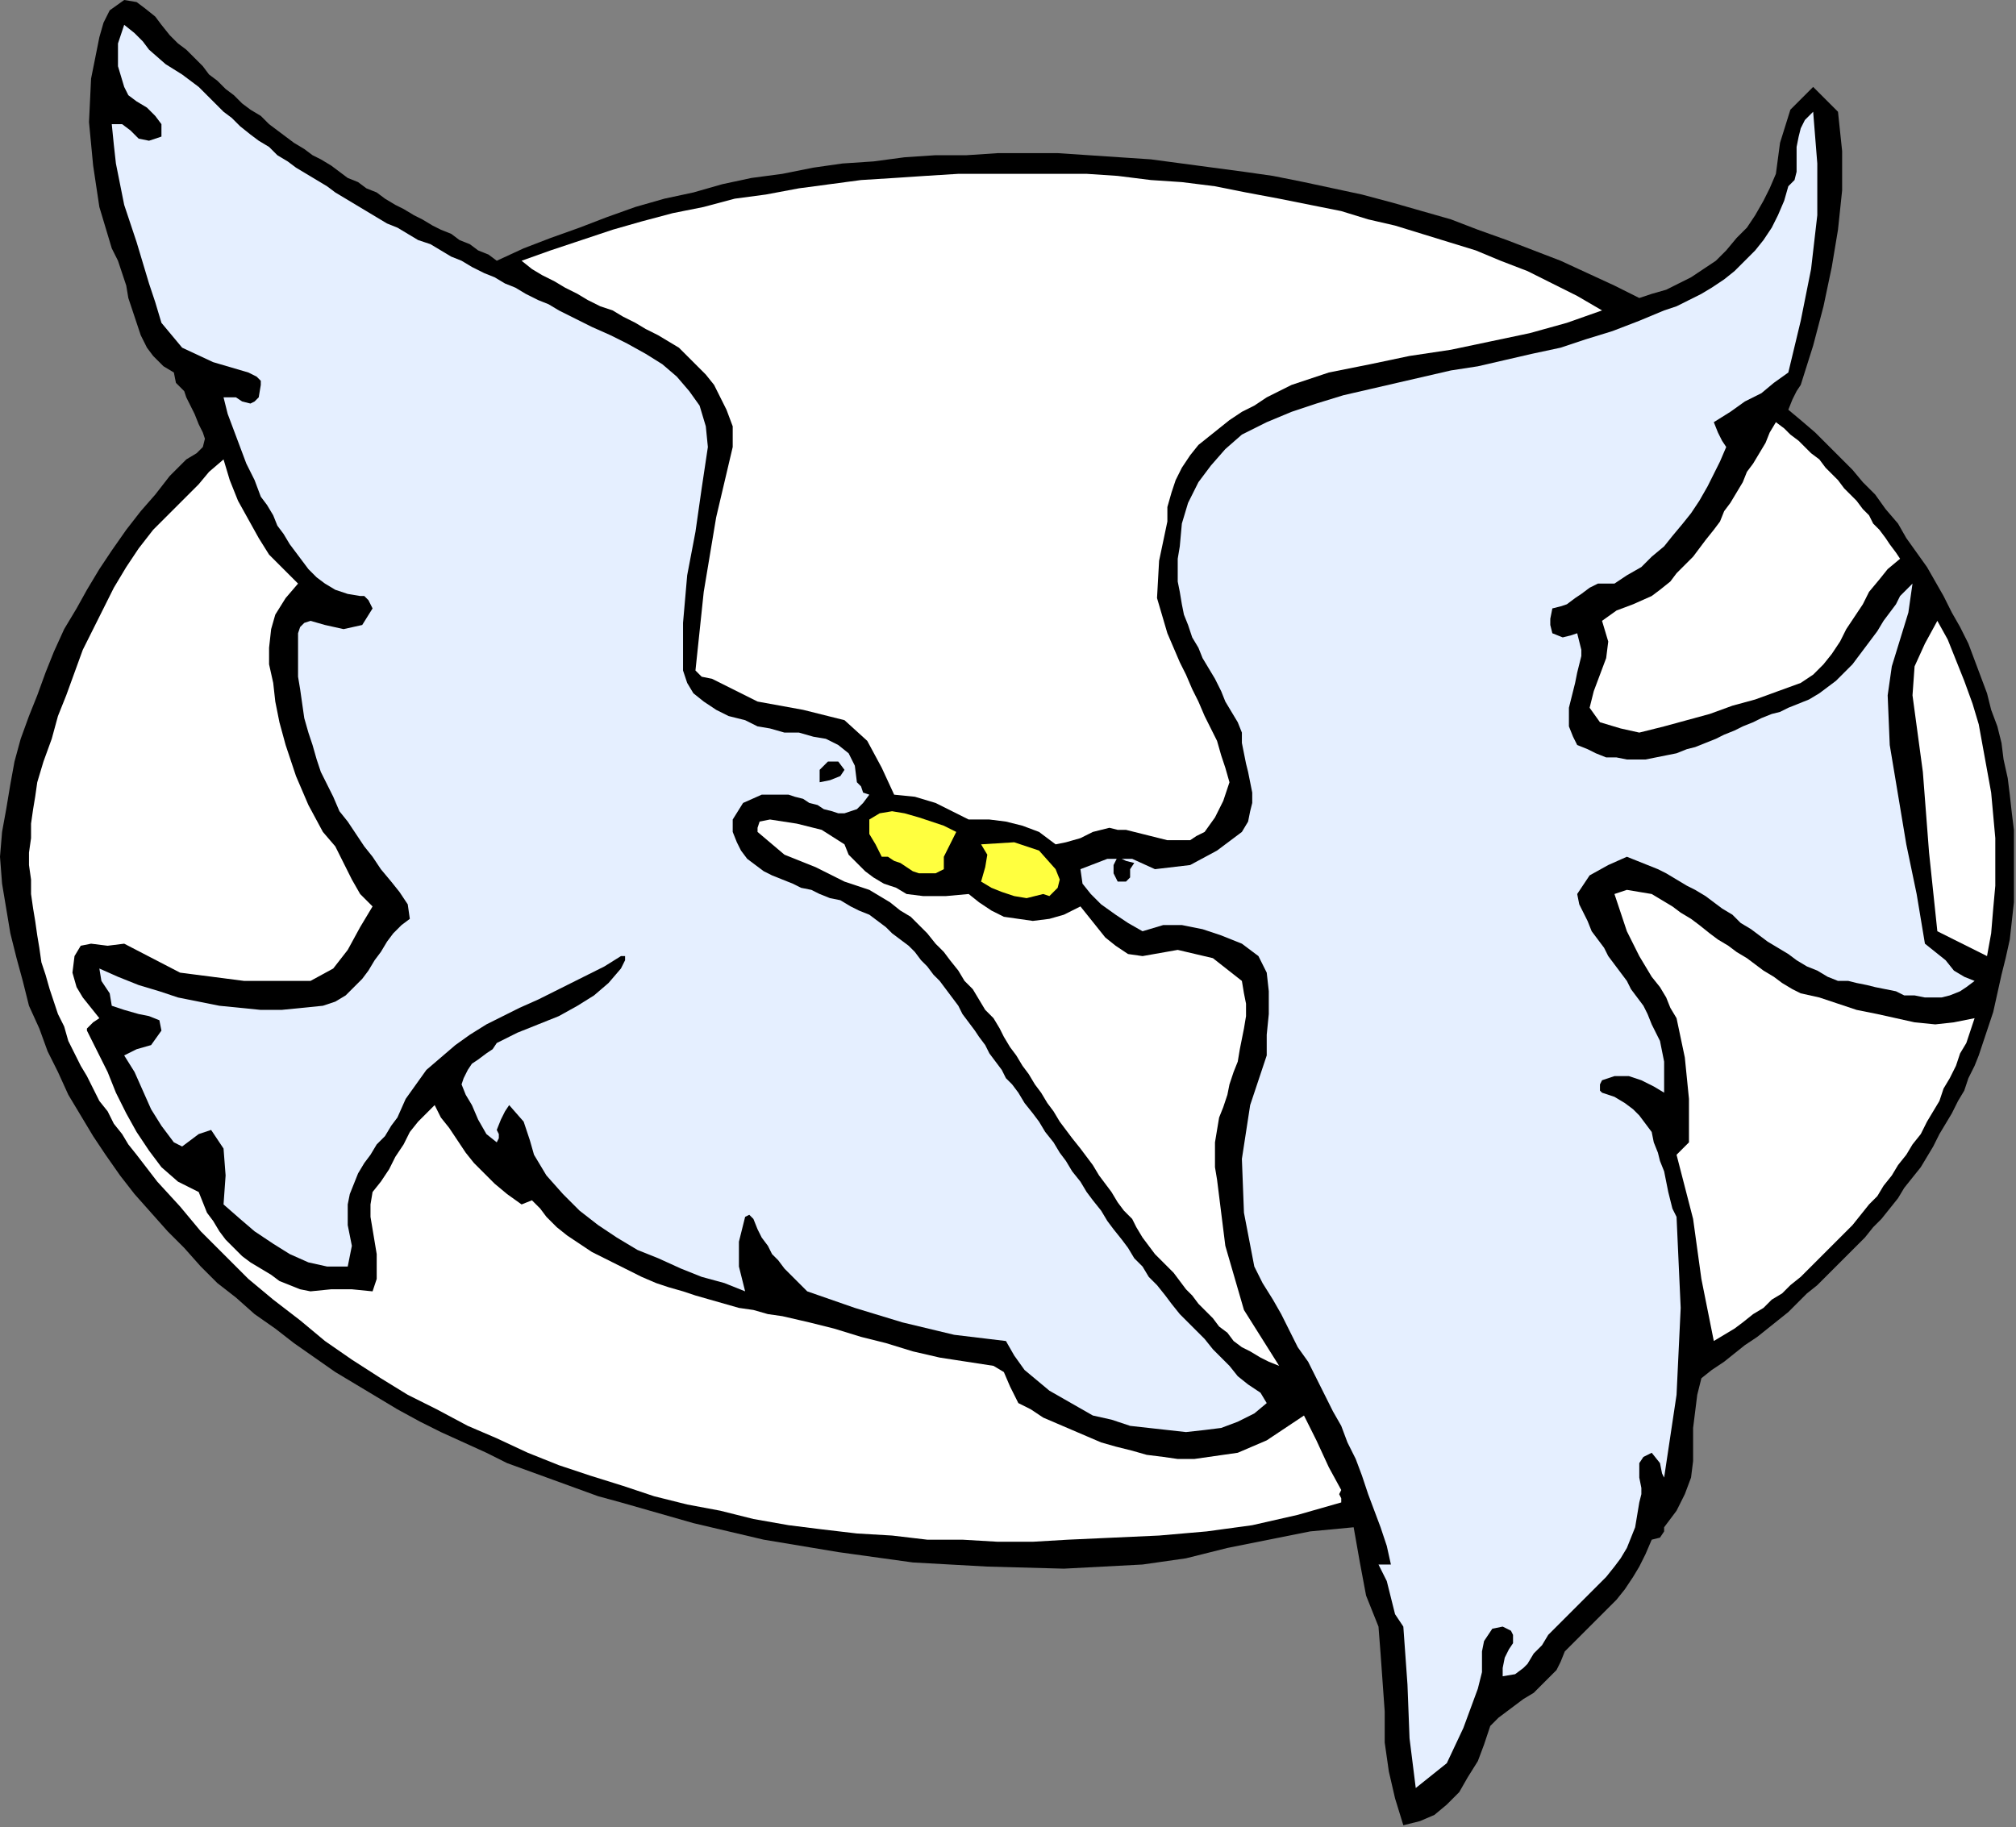 <?xml version="1.0" encoding="UTF-8" standalone="no"?>
<svg
   xmlns:dc="http://purl.org/dc/elements/1.1/"
   xmlns:cc="http://creativecommons.org/ns#"
   xmlns:rdf="http://www.w3.org/1999/02/22-rdf-syntax-ns#"
   xmlns:svg="http://www.w3.org/2000/svg"
   xmlns="http://www.w3.org/2000/svg"
   xmlns:sodipodi="http://sodipodi.sourceforge.net/DTD/sodipodi-0.dtd"
   xmlns:inkscape="http://www.inkscape.org/namespaces/inkscape"
   version="1.0"
   width="164.931mm"
   height="149.521mm"
   id="svg31"
   sodipodi:docname="ANSSG056.WMF">
  <rect width="100%" height="100%" fill="#808080" stroke="none"/>
  <sodipodi:namedview
     pagecolor="#ffffff"
     bordercolor="#666666"
     borderopacity="1"
     objecttolerance="10"
     gridtolerance="10"
     guidetolerance="10"
     inkscape:pageopacity="0"
     inkscape:pageshadow="2"
     inkscape:window-width="640"
     inkscape:window-height="480"
     id="namedview33" />
  <defs
     id="defs3">
    <pattern
       id="WMFhbasepattern"
       patternUnits="userSpaceOnUse"
       width="6"
       height="6"
       x="0"
       y="0" />
  </defs>
  <path
     style="fill:#000000;fill-rule:evenodd;fill-opacity:1;stroke:none;"
     d="  M 57.6,15.36   L 60.16,17.92   L 62.72,20.48   L 64.64,23.04   L 67.2,24.96   L 69.76,27.52   L 72.32,29.44   L 74.88,32   L 77.44,33.92   L 80.64,35.84   L 83.2,38.4   L 85.76,40.32   L 88.32,42.24   L 90.88,44.16   L 94.08,46.08   L 96.64,48   L 99.2,49.28   L 102.4,51.2   L 104.96,53.12   L 107.52,55.04   L 110.72,56.32   L 113.28,58.24   L 116.48,59.52   L 119.04,61.44   L 122.24,63.36   L 124.8,64.64   L 128,66.56   L 130.56,67.84   L 133.76,69.76   L 136.32,71.04   L 139.52,72.32   L 142.08,74.24   L 145.28,75.52   L 147.84,77.44   L 151.04,78.72   L 153.6,80.64   L 153.6,80.64   L 161.92,76.8   L 170.24,73.6   L 179.2,70.4   L 187.52,67.2   L 196.48,64   L 205.44,61.44   L 214.4,59.52   L 223.36,56.96   L 232.32,55.04   L 241.92,53.76   L 251.52,51.84   L 260.48,50.56   L 270.08,49.92   L 279.68,48.64   L 289.28,48   L 298.88,48   L 308.48,47.36   L 317.44,47.36   L 327.04,47.36   L 336.64,48   L 346.24,48.64   L 355.84,49.28   L 365.44,50.56   L 375.04,51.84   L 384.64,53.12   L 393.6,54.4   L 403.2,56.32   L 412.16,58.24   L 421.12,60.16   L 430.72,62.72   L 439.68,65.28   L 448.64,67.84   L 456.96,71.04   L 465.92,74.24   L 474.24,77.44   L 482.56,80.64   L 490.88,84.48   L 499.2,88.32   L 506.88,92.16   L 506.88,92.16   L 510.72,90.88   L 515.2,89.6   L 519.04,87.68   L 522.88,85.76   L 526.72,83.2   L 530.56,80.64   L 533.76,77.44   L 536.96,73.6   L 540.16,70.4   L 542.72,66.56   L 545.28,62.08   L 547.2,58.24   L 549.12,53.76   L 549.12,53.76   L 550.4,44.16   L 553.6,33.92   L 560.64,26.88   L 560.64,26.88   L 563.2,29.44   L 565.76,32   L 568.32,34.56   L 568.32,34.56   L 569.6,46.72   L 569.6,58.88   L 568.32,71.04   L 566.4,82.56   L 563.84,94.72   L 560.64,106.88   L 556.8,119.04   L 556.8,119.04   L 555.52,120.96   L 554.24,123.52   L 552.96,126.72   L 552.96,126.72   L 556.8,129.92   L 561.28,133.76   L 565.12,137.6   L 568.96,141.44   L 572.8,145.28   L 576,149.12   L 579.84,152.96   L 583.04,157.44   L 586.88,161.92   L 589.44,166.4   L 592.64,170.88   L 595.84,175.36   L 598.4,179.84   L 600.96,184.32   L 603.52,189.44   L 606.08,193.92   L 608.64,199.04   L 610.56,204.16   L 612.48,209.28   L 614.4,214.4   L 615.68,219.52   L 617.6,224.64   L 618.88,229.76   L 619.52,234.88   L 620.8,240.64   L 621.44,245.76   L 622.08,251.52   L 622.72,256.64   L 622.72,262.4   L 622.72,268.16   L 622.72,273.28   L 622.72,279.04   L 622.08,284.8   L 621.44,290.56   L 620.16,296.32   L 618.88,301.44   L 617.6,307.2   L 616.32,312.96   L 614.4,318.72   L 614.4,318.72   L 613.12,322.56   L 611.84,326.4   L 610.56,329.6   L 608.64,333.44   L 607.36,337.28   L 605.44,340.48   L 603.52,344.32   L 601.6,347.52   L 599.68,350.72   L 597.76,354.56   L 595.84,357.76   L 593.92,360.96   L 591.36,364.16   L 588.8,367.36   L 586.88,370.56   L 584.32,373.76   L 581.76,376.96   L 579.2,379.52   L 576.64,382.72   L 573.44,385.92   L 570.88,388.48   L 567.68,391.68   L 565.12,394.24   L 561.92,397.44   L 558.72,400   L 556.16,402.56   L 552.96,405.76   L 549.76,408.32   L 546.56,410.88   L 543.36,413.44   L 539.52,416   L 536.32,418.56   L 533.12,421.12   L 529.28,423.68   L 526.08,426.24   L 526.08,426.24   L 524.8,431.36   L 524.16,436.48   L 523.52,441.6   L 523.52,446.72   L 523.52,451.84   L 522.88,456.96   L 520.96,462.08   L 518.4,467.2   L 514.56,472.32   L 514.56,472.32   L 514.56,473.6   L 513.28,475.52   L 510.72,476.16   L 510.72,476.16   L 508.8,480.64   L 506.88,484.48   L 504.96,487.68   L 502.4,491.52   L 499.84,494.72   L 496.64,497.92   L 493.44,501.12   L 490.24,504.32   L 487.04,507.52   L 483.84,510.72   L 483.84,510.72   L 482.56,513.92   L 481.28,516.48   L 478.72,519.04   L 476.8,520.96   L 474.24,523.52   L 471.04,525.44   L 468.48,527.36   L 465.92,529.28   L 463.36,531.2   L 460.8,533.76   L 460.8,533.76   L 458.88,539.52   L 456.96,544.64   L 453.76,549.76   L 451.2,554.24   L 447.36,558.08   L 443.52,561.28   L 439.04,563.2   L 433.92,564.48   L 433.92,564.48   L 431.36,556.16   L 429.44,547.84   L 428.16,538.88   L 428.16,529.28   L 427.52,520.32   L 426.88,511.36   L 426.24,503.04   L 426.24,503.04   L 422.4,493.44   L 420.48,483.2   L 418.56,472.32   L 418.56,472.32   L 405.12,473.6   L 392.32,476.16   L 379.52,478.72   L 366.72,481.92   L 353.28,483.84   L 353.28,483.84   L 328.96,485.12   L 305.28,484.48   L 282.24,483.2   L 259.2,480   L 236.16,476.16   L 214.4,471.04   L 192,464.64   L 192,464.64   L 184.96,462.72   L 177.92,460.16   L 170.88,457.6   L 163.84,455.04   L 156.8,452.48   L 150.4,449.28   L 143.36,446.08   L 136.32,442.88   L 129.92,439.68   L 122.88,435.84   L 116.48,432   L 110.08,428.16   L 103.68,424.32   L 97.28,419.84   L 90.88,415.36   L 85.12,410.88   L 78.72,406.4   L 72.96,401.28   L 67.2,396.8   L 62.08,391.68   L 56.96,385.92   L 51.84,380.8   L 46.72,375.04   L 41.6,369.28   L 37.12,363.52   L 32.64,357.12   L 28.8,351.36   L 24.96,344.96   L 21.12,338.56   L 17.92,331.52   L 14.72,325.12   L 12.16,318.08   L 8.96,311.04   L 7.04,303.36   L 5.12,296.32   L 3.2,288.64   L 1.92,280.96   L 0.64,273.28   L 0,264.96   L 0,264.96   L 0.64,257.28   L 1.92,250.24   L 3.2,242.56   L 4.48,235.52   L 6.4,228.48   L 8.96,221.44   L 11.52,215.04   L 14.08,208   L 16.64,201.6   L 19.84,194.56   L 23.68,188.16   L 26.88,182.4   L 30.72,176   L 34.56,170.24   L 39.04,163.84   L 43.52,158.08   L 48,152.96   L 52.48,147.2   L 57.6,142.08   L 57.6,142.08   L 60.8,140.16   L 62.72,138.24   L 63.36,135.68   L 62.72,133.76   L 61.44,131.2   L 60.16,128   L 58.88,125.44   L 57.6,122.88   L 57.6,122.88   L 56.96,120.96   L 54.4,118.4   L 53.76,115.2   L 53.76,115.2   L 50.56,113.28   L 47.36,110.08   L 45.44,107.52   L 43.52,103.68   L 42.24,99.84   L 40.96,96   L 39.68,92.16   L 39.04,88.32   L 37.76,84.48   L 36.48,80.64   L 34.56,76.8   L 34.56,76.8   L 30.72,64   L 28.8,51.2   L 27.52,37.76   L 28.16,24.32   L 30.72,11.52   L 30.72,11.52   L 32,7.04   L 33.92,3.2   L 38.4,0   L 38.4,0   L 42.24,0.64   L 44.8,2.56   L 48,5.12   L 49.92,7.68   L 52.48,10.88   L 55.04,13.44   L 57.6,15.36  z "
     id="path5" />
  <path
     style="fill:#e5efff;fill-rule:evenodd;fill-opacity:1;stroke:none;"
     d="  M 61.44,26.88   L 64,29.44   L 66.56,32   L 69.12,34.56   L 71.68,36.48   L 74.24,39.04   L 77.44,41.6   L 80,43.52   L 83.2,45.44   L 85.76,48   L 88.96,49.92   L 91.52,51.84   L 94.72,53.76   L 97.92,55.68   L 101.12,57.6   L 103.68,59.52   L 106.88,61.44   L 110.08,63.36   L 113.28,65.28   L 116.48,67.2   L 119.68,69.12   L 122.88,70.4   L 126.08,72.32   L 129.28,74.24   L 133.12,75.52   L 136.32,77.44   L 139.52,79.36   L 142.72,80.64   L 145.92,82.56   L 149.76,84.48   L 152.96,85.76   L 156.16,87.68   L 159.36,88.96   L 162.56,90.88   L 166.4,92.8   L 169.6,94.08   L 172.8,96   L 172.8,96   L 177.92,98.56   L 183.04,101.12   L 188.8,103.68   L 193.92,106.24   L 199.68,109.44   L 204.8,112.64   L 209.28,116.48   L 213.12,120.96   L 216.32,125.44   L 218.24,131.84   L 218.88,138.24   L 218.88,138.24   L 216.96,151.04   L 215.04,164.48   L 212.48,177.92   L 211.2,192.64   L 211.2,207.36   L 211.2,207.36   L 212.48,211.2   L 214.4,214.4   L 217.6,216.96   L 221.44,219.52   L 225.28,221.44   L 230.4,222.72   L 230.4,222.72   L 234.24,224.64   L 238.08,225.28   L 242.56,226.56   L 247.04,226.56   L 251.52,227.84   L 255.36,228.48   L 259.2,230.4   L 262.4,232.96   L 264.32,236.8   L 264.96,241.92   L 264.96,241.92   L 266.24,243.2   L 266.88,245.12   L 268.8,245.76   L 268.8,245.76   L 266.88,248.32   L 264.96,250.24   L 263.04,250.88   L 261.12,251.52   L 259.2,251.52   L 257.28,250.88   L 254.72,250.24   L 252.8,248.96   L 250.24,248.32   L 248.32,247.04   L 245.76,246.4   L 243.84,245.76   L 241.92,245.76   L 241.92,245.76   L 235.52,245.76   L 229.76,248.32   L 226.56,253.44   L 226.56,253.44   L 226.56,257.28   L 227.84,260.48   L 229.12,263.04   L 231.04,265.6   L 233.6,267.52   L 236.16,269.44   L 238.72,270.72   L 241.92,272   L 245.12,273.28   L 247.68,274.56   L 250.88,275.2   L 253.44,276.48   L 253.44,276.48   L 256.64,277.76   L 259.84,278.4   L 263.04,280.32   L 265.6,281.6   L 268.8,282.88   L 271.36,284.8   L 273.92,286.72   L 275.84,288.64   L 278.4,290.56   L 280.96,292.48   L 282.88,294.4   L 284.8,296.96   L 286.72,298.88   L 288.64,301.44   L 290.56,303.36   L 292.48,305.92   L 294.4,308.48   L 296.32,311.04   L 297.6,313.6   L 299.52,316.16   L 301.44,318.72   L 302.72,320.64   L 304.64,323.2   L 305.92,325.76   L 307.84,328.32   L 309.76,330.88   L 311.04,333.44   L 312.96,335.36   L 314.88,337.92   L 314.88,337.92   L 316.8,341.12   L 319.36,344.32   L 321.28,346.88   L 323.2,350.08   L 325.76,353.28   L 327.68,356.48   L 329.6,359.04   L 331.52,362.24   L 334.08,365.44   L 336,368.64   L 337.92,371.2   L 340.48,374.4   L 342.4,377.6   L 344.32,380.16   L 346.88,383.36   L 348.8,385.92   L 350.72,389.12   L 353.28,391.68   L 355.2,394.88   L 357.76,397.44   L 360.32,400.64   L 362.24,403.2   L 364.8,406.4   L 367.36,408.96   L 369.92,411.52   L 372.48,414.08   L 375.04,417.28   L 377.6,419.84   L 380.16,422.4   L 380.16,422.4   L 382.72,425.6   L 385.92,428.16   L 389.76,430.72   L 391.68,433.92   L 391.68,433.92   L 387.84,437.12   L 382.72,439.68   L 377.6,441.6   L 372.48,442.24   L 366.72,442.88   L 360.96,442.24   L 355.2,441.6   L 349.44,440.96   L 343.68,439.04   L 337.92,437.76   L 337.92,437.76   L 333.44,435.2   L 328.96,432.64   L 324.48,430.08   L 320.64,426.88   L 316.8,423.68   L 313.6,419.2   L 311.04,414.72   L 311.04,414.72   L 295.04,412.8   L 279.04,408.96   L 264.32,404.48   L 249.6,399.36   L 249.6,399.36   L 247.04,396.8   L 245.12,394.88   L 242.56,392.32   L 240.64,389.76   L 238.72,387.84   L 237.44,385.28   L 235.52,382.72   L 234.24,380.16   L 234.24,380.16   L 232.96,376.96   L 231.68,375.68   L 230.4,376.32   L 230.4,376.32   L 228.48,384   L 228.48,391.68   L 230.4,399.36   L 230.4,399.36   L 224,396.8   L 216.96,394.88   L 210.56,392.32   L 203.52,389.12   L 197.12,386.56   L 190.72,382.72   L 184.96,378.88   L 179.2,374.4   L 174.08,369.28   L 168.96,363.52   L 165.12,357.12   L 165.12,357.12   L 163.84,352.64   L 161.92,346.88   L 157.44,341.76   L 157.44,341.76   L 156.16,343.68   L 154.88,346.24   L 153.6,349.44   L 153.6,349.44   L 154.24,350.72   L 154.24,352   L 153.6,353.28   L 153.6,353.28   L 150.4,350.72   L 147.84,346.24   L 145.92,341.76   L 145.92,341.76   L 144,338.56   L 142.72,335.36   L 143.36,333.44   L 144.64,330.88   L 145.92,328.96   L 147.84,327.68   L 150.4,325.76   L 152.32,324.48   L 153.6,322.56   L 153.6,322.56   L 160,319.36   L 166.4,316.8   L 172.8,314.24   L 178.56,311.04   L 183.68,307.84   L 188.16,304   L 192,299.52   L 192,299.52   L 193.28,296.96   L 193.28,295.68   L 192,295.68   L 192,295.68   L 186.88,298.88   L 181.76,301.44   L 176.64,304   L 171.52,306.56   L 166.4,309.12   L 160.64,311.68   L 155.52,314.24   L 150.4,316.8   L 145.28,320   L 140.8,323.2   L 136.32,327.04   L 131.84,330.88   L 128.64,335.36   L 125.44,339.84   L 122.88,345.6   L 122.88,345.6   L 120.96,348.16   L 119.04,351.36   L 116.48,353.92   L 114.56,357.12   L 112.64,359.68   L 110.72,362.88   L 109.44,366.08   L 108.16,369.28   L 107.52,372.48   L 107.52,372.48   L 107.52,378.88   L 108.8,385.28   L 107.52,391.68   L 107.52,391.68   L 101.12,391.68   L 95.36,390.4   L 89.6,387.84   L 84.48,384.64   L 78.72,380.8   L 74.24,376.96   L 69.12,372.48   L 69.12,372.48   L 69.76,363.52   L 69.12,355.2   L 65.28,349.44   L 65.28,349.44   L 61.44,350.72   L 58.88,352.64   L 56.32,354.56   L 53.76,353.28   L 53.76,353.28   L 49.92,348.16   L 46.72,343.04   L 44.16,337.28   L 41.6,331.52   L 38.4,326.4   L 38.4,326.4   L 42.24,324.48   L 46.72,323.2   L 49.92,318.72   L 49.92,318.72   L 49.28,315.52   L 46.08,314.24   L 42.88,313.6   L 38.4,312.32   L 34.56,311.04   L 34.56,311.04   L 33.92,307.2   L 31.36,303.36   L 30.72,299.52   L 30.72,299.52   L 36.48,302.08   L 42.88,304.64   L 49.28,306.56   L 55.04,308.48   L 61.44,309.76   L 67.84,311.04   L 74.24,311.68   L 80.64,312.32   L 87.04,312.32   L 93.44,311.68   L 99.84,311.04   L 99.84,311.04   L 103.68,309.76   L 106.88,307.84   L 109.44,305.28   L 112,302.72   L 113.92,300.16   L 115.84,296.96   L 117.76,294.4   L 119.68,291.2   L 121.6,288.64   L 124.16,286.08   L 126.72,284.16   L 126.72,284.16   L 126.08,279.68   L 123.52,275.84   L 120.96,272.64   L 117.76,268.8   L 115.2,264.96   L 115.2,264.96   L 112.64,261.76   L 110.08,257.92   L 107.52,254.08   L 104.96,250.88   L 103.04,246.4   L 101.12,242.56   L 99.2,238.72   L 97.92,234.88   L 96.64,230.4   L 95.36,226.56   L 94.08,222.08   L 93.44,217.6   L 92.8,213.12   L 92.16,209.28   L 92.16,204.8   L 92.16,200.32   L 92.16,195.84   L 92.16,195.84   L 92.8,193.92   L 94.08,192.64   L 96,192   L 96,192   L 100.48,193.28   L 106.24,194.56   L 112,193.28   L 115.2,188.16   L 115.2,188.16   L 113.92,185.6   L 112.64,184.32   L 111.36,184.32   L 111.36,184.32   L 107.52,183.68   L 103.68,182.4   L 100.48,180.48   L 97.92,178.56   L 95.36,176   L 93.44,173.44   L 91.52,170.88   L 89.6,168.32   L 87.68,165.12   L 85.76,162.56   L 84.48,159.36   L 82.56,156.16   L 80.64,153.6   L 80.64,153.6   L 78.72,148.48   L 76.16,143.36   L 74.24,138.24   L 72.32,133.12   L 70.4,128   L 69.12,122.88   L 69.12,122.88   L 71.04,122.88   L 72.96,122.88   L 74.88,124.16   L 77.44,124.8   L 78.72,124.16   L 80,122.88   L 80.64,119.04   L 80.64,119.04   L 80.64,117.76   L 79.36,116.48   L 76.8,115.2   L 76.8,115.2   L 65.92,112   L 56.32,107.52   L 49.92,99.84   L 49.92,99.84   L 48,93.44   L 46.08,87.68   L 44.16,81.28   L 42.24,74.88   L 40.32,69.12   L 38.4,63.36   L 37.12,56.96   L 35.84,50.56   L 35.2,44.8   L 34.56,38.4   L 34.56,38.4   L 37.76,38.4   L 40.32,40.32   L 42.88,42.88   L 46.08,43.52   L 49.92,42.24   L 49.92,42.24   L 49.92,38.4   L 48,35.84   L 45.44,33.28   L 42.24,31.36   L 39.68,29.44   L 38.4,26.88   L 38.4,26.88   L 36.48,20.48   L 36.48,13.44   L 38.4,7.68   L 38.4,7.68   L 41.6,10.24   L 44.16,12.8   L 46.08,15.36   L 46.08,15.36   L 51.2,19.84   L 56.32,23.04   L 61.44,26.88  z "
     id="path7" />
  <path
     style="fill:#e5efff;fill-rule:evenodd;fill-opacity:1;stroke:none;"
     d="  M 552.96,115.2   L 548.48,118.4   L 544.64,121.6   L 539.52,124.16   L 535.04,127.36   L 529.92,130.56   L 529.92,130.56   L 531.2,133.76   L 532.48,136.32   L 533.76,138.24   L 533.76,138.24   L 531.84,142.72   L 529.92,146.56   L 528,150.4   L 525.44,154.88   L 522.88,158.72   L 520.32,161.92   L 517.12,165.76   L 514.56,168.96   L 510.72,172.16   L 507.52,175.36   L 503.04,177.92   L 499.2,180.48   L 499.2,180.48   L 496.64,180.48   L 494.08,180.48   L 491.52,181.76   L 488.96,183.68   L 487.04,184.96   L 484.48,186.88   L 482.56,187.52   L 480,188.16   L 480,188.16   L 479.36,191.36   L 479.36,193.28   L 480,195.84   L 480,195.84   L 483.2,197.12   L 485.76,196.48   L 487.68,195.84   L 487.68,195.84   L 488.32,198.4   L 488.96,200.96   L 488.96,202.88   L 488.32,205.44   L 487.68,208   L 487.04,211.2   L 486.4,213.76   L 485.76,216.32   L 485.12,218.88   L 485.12,222.08   L 485.12,224.64   L 486.4,227.84   L 487.68,230.4   L 487.68,230.4   L 490.88,231.68   L 493.44,232.96   L 496.64,234.24   L 499.84,234.24   L 503.04,234.88   L 506.24,234.88   L 508.8,234.88   L 512,234.24   L 515.2,233.6   L 518.4,232.96   L 521.6,231.68   L 524.16,231.04   L 527.36,229.76   L 530.56,228.48   L 533.12,227.2   L 536.32,225.92   L 538.88,224.64   L 542.08,223.36   L 544.64,222.08   L 547.84,220.8   L 550.4,220.16   L 552.96,218.88   L 552.96,218.88   L 556.16,217.6   L 559.36,216.32   L 562.56,214.4   L 565.12,212.48   L 567.68,210.56   L 570.24,208   L 572.8,205.44   L 574.72,202.88   L 576.64,200.32   L 578.56,197.76   L 580.48,195.2   L 582.4,192   L 584.32,189.44   L 586.24,186.88   L 587.52,184.32   L 587.52,184.32   L 588.8,183.04   L 590.08,181.76   L 591.36,180.48   L 591.36,180.48   L 590.08,189.44   L 587.52,197.76   L 584.96,206.08   L 583.68,215.04   L 583.68,215.04   L 584.32,230.4   L 586.88,245.76   L 589.44,261.12   L 592.64,276.48   L 595.2,291.84   L 595.2,291.84   L 598.4,294.4   L 601.6,296.96   L 604.16,300.16   L 607.36,302.08   L 610.56,303.36   L 610.56,303.36   L 608,305.28   L 606.08,306.56   L 602.88,307.84   L 600.32,308.48   L 597.76,308.48   L 595.2,308.48   L 592,307.84   L 588.8,307.84   L 586.24,306.56   L 583.04,305.92   L 579.84,305.28   L 577.28,304.64   L 574.08,304   L 571.52,303.36   L 568.32,303.36   L 568.32,303.36   L 565.12,302.08   L 561.92,300.16   L 558.72,298.88   L 555.52,296.96   L 552.96,295.04   L 549.76,293.12   L 546.56,291.2   L 544,289.28   L 541.44,287.36   L 538.24,285.44   L 535.68,282.88   L 532.48,280.96   L 529.92,279.04   L 527.36,277.12   L 524.16,275.2   L 521.6,273.92   L 518.4,272   L 515.2,270.08   L 512.64,268.8   L 509.44,267.52   L 506.24,266.24   L 503.04,264.96   L 503.04,264.96   L 497.28,267.52   L 491.52,270.72   L 487.68,276.48   L 487.68,276.48   L 488.32,279.68   L 489.6,282.24   L 490.88,284.8   L 492.16,288   L 494.08,290.56   L 496,293.12   L 497.28,295.68   L 499.2,298.24   L 501.12,300.8   L 503.04,303.36   L 504.32,305.92   L 506.24,308.48   L 508.16,311.04   L 509.44,313.6   L 510.72,316.8   L 512,319.36   L 513.28,321.92   L 513.92,325.12   L 514.56,328.32   L 514.56,331.52   L 514.56,334.72   L 514.56,337.92   L 514.56,337.92   L 514.56,337.92   L 514.56,337.92   L 514.56,337.92   L 514.56,337.92   L 511.36,336   L 507.52,334.08   L 503.68,332.8   L 499.2,332.8   L 495.36,334.08   L 495.36,334.08   L 494.72,335.36   L 494.72,337.28   L 495.36,337.92   L 495.36,337.92   L 499.2,339.2   L 502.4,341.12   L 504.96,343.04   L 506.88,344.96   L 508.8,347.52   L 510.72,350.08   L 511.36,353.28   L 512.64,356.48   L 513.28,359.04   L 514.56,362.24   L 515.2,365.44   L 515.84,368.64   L 516.48,371.2   L 517.12,373.76   L 518.4,376.32   L 518.4,376.32   L 519.68,404.48   L 518.4,431.36   L 514.56,456.96   L 514.56,456.96   L 513.92,455.68   L 513.28,452.48   L 510.72,449.28   L 510.72,449.28   L 508.16,450.56   L 506.88,452.48   L 506.88,454.4   L 506.88,456.96   L 507.52,460.16   L 507.52,462.08   L 506.88,464.64   L 506.88,464.64   L 506.24,468.48   L 505.6,472.32   L 504.32,475.52   L 503.04,478.72   L 501.12,481.92   L 499.2,484.48   L 496.64,487.68   L 494.08,490.24   L 491.52,492.8   L 488.96,495.36   L 486.4,497.92   L 483.84,500.48   L 481.28,503.04   L 478.72,505.6   L 476.8,508.8   L 474.24,511.36   L 472.32,514.56   L 472.32,514.56   L 471.04,515.84   L 468.48,517.76   L 464.64,518.4   L 464.64,518.4   L 464.64,515.84   L 465.28,512.64   L 466.56,510.08   L 467.84,508.16   L 467.84,505.6   L 467.2,504.32   L 464.64,503.04   L 464.64,503.04   L 461.44,503.68   L 460.16,505.6   L 458.88,507.52   L 458.24,510.72   L 458.24,513.92   L 458.24,517.12   L 457.6,519.68   L 456.96,522.24   L 456.96,522.24   L 452.48,534.4   L 447.36,545.28   L 437.76,552.96   L 437.76,552.96   L 435.84,537.6   L 435.2,520.96   L 433.92,503.04   L 433.92,503.04   L 431.36,499.2   L 430.08,494.08   L 428.8,488.96   L 426.24,483.84   L 426.24,483.84   L 427.52,483.84   L 428.8,483.84   L 430.08,483.84   L 430.08,483.84   L 428.8,478.08   L 426.88,472.32   L 424.96,467.2   L 423.04,462.08   L 421.12,456.32   L 419.2,451.2   L 416.64,446.08   L 414.72,440.96   L 412.16,436.48   L 409.6,431.36   L 407.04,426.24   L 404.48,421.12   L 401.28,416.64   L 398.72,411.52   L 396.16,406.4   L 393.6,401.92   L 390.4,396.8   L 387.84,391.68   L 387.84,391.68   L 384.64,375.04   L 384,358.4   L 386.56,341.76   L 391.68,326.4   L 391.68,326.4   L 391.68,320   L 392.32,313.6   L 392.32,306.56   L 391.68,300.8   L 389.12,295.68   L 384,291.84   L 384,291.84   L 377.6,289.28   L 371.84,287.36   L 365.44,286.08   L 359.68,286.08   L 353.28,288   L 353.28,288   L 348.8,285.44   L 344.96,282.88   L 340.48,279.68   L 337.28,276.48   L 334.72,273.28   L 334.08,268.8   L 334.08,268.8   L 342.4,265.6   L 350.08,265.6   L 357.12,268.8   L 357.12,268.8   L 368,267.52   L 376.32,263.04   L 384,257.28   L 384,257.28   L 385.92,254.08   L 386.56,250.88   L 387.2,248.32   L 387.2,245.12   L 386.56,241.92   L 385.92,238.72   L 385.28,236.16   L 384.64,232.96   L 384,229.76   L 384,226.56   L 384,226.56   L 382.72,223.36   L 380.8,220.16   L 378.88,216.96   L 377.6,213.76   L 375.68,209.92   L 373.76,206.72   L 371.84,203.52   L 370.56,200.32   L 368.64,197.12   L 367.36,193.28   L 366.08,190.08   L 365.44,186.88   L 364.8,183.04   L 364.16,179.84   L 364.16,176   L 364.16,172.8   L 364.8,168.96   L 364.8,168.96   L 365.44,161.92   L 367.36,155.52   L 370.56,149.12   L 374.4,144   L 378.88,138.88   L 384,134.4   L 384,134.4   L 391.68,130.56   L 399.36,127.36   L 407.04,124.8   L 415.36,122.24   L 423.68,120.32   L 432,118.4   L 440.32,116.48   L 448.64,114.56   L 456.96,113.28   L 465.28,111.36   L 473.6,109.44   L 482.56,107.52   L 490.24,104.96   L 498.56,102.4   L 506.88,99.2   L 514.56,96   L 514.56,96   L 518.4,94.72   L 522.24,92.8   L 526.08,90.88   L 529.28,88.96   L 533.12,86.4   L 536.32,83.84   L 539.52,80.64   L 542.72,77.44   L 545.28,74.24   L 547.84,70.4   L 549.76,66.56   L 551.68,62.08   L 552.96,57.6   L 552.96,57.6   L 554.88,55.68   L 555.52,53.12   L 555.52,50.56   L 555.52,48   L 555.52,45.44   L 556.16,42.24   L 556.8,39.68   L 558.08,37.12   L 560.64,34.56   L 560.64,34.56   L 561.92,50.56   L 561.92,66.56   L 560,83.2   L 556.8,99.2   L 552.96,115.2  z "
     id="path9" />
  <path
     style="fill:#ffffff;fill-rule:evenodd;fill-opacity:1;stroke:none;"
     d="  M 495.36,96   L 484.48,99.84   L 472.96,103.04   L 460.8,105.6   L 448.64,108.16   L 435.84,110.08   L 423.68,112.64   L 410.88,115.2   L 399.36,119.04   L 399.36,119.04   L 395.52,120.96   L 391.68,122.88   L 387.84,125.44   L 384,127.36   L 380.16,129.92   L 376.96,132.48   L 373.76,135.04   L 370.56,137.6   L 368,140.8   L 365.44,144.64   L 363.52,148.48   L 362.24,152.32   L 360.96,156.8   L 360.96,161.28   L 360.96,161.28   L 358.4,173.44   L 357.76,184.96   L 360.96,195.84   L 360.96,195.84   L 362.88,200.32   L 364.8,204.8   L 366.72,208.64   L 368.64,213.12   L 370.56,216.96   L 372.48,221.44   L 374.4,225.28   L 376.32,229.12   L 377.6,233.6   L 378.88,237.44   L 380.16,241.92   L 380.16,241.92   L 378.24,247.68   L 375.68,252.8   L 372.48,257.28   L 372.48,257.28   L 369.92,258.56   L 368,259.84   L 365.44,259.84   L 362.88,259.84   L 360.96,259.84   L 358.4,259.2   L 355.84,258.56   L 353.28,257.92   L 350.72,257.28   L 348.16,256.64   L 345.6,256.64   L 343.04,256   L 340.48,256.64   L 337.92,257.28   L 337.92,257.28   L 334.08,259.2   L 329.6,260.48   L 326.4,261.12   L 326.4,261.12   L 321.28,257.28   L 316.16,255.36   L 311.04,254.08   L 305.92,253.44   L 299.52,253.44   L 299.52,253.44   L 294.4,250.88   L 289.28,248.32   L 282.88,246.4   L 276.48,245.76   L 276.48,245.76   L 272.64,237.44   L 268.16,229.12   L 261.12,222.72   L 261.12,222.72   L 248.32,219.52   L 234.24,216.96   L 222.72,211.2   L 222.72,211.2   L 220.16,209.92   L 216.96,209.28   L 215.04,207.36   L 215.04,207.36   L 217.6,183.04   L 221.44,160   L 226.56,138.24   L 226.56,138.24   L 226.56,131.84   L 224.64,126.72   L 222.72,122.88   L 222.72,122.88   L 220.8,119.04   L 218.24,115.84   L 215.68,113.28   L 212.48,110.08   L 209.92,107.52   L 206.72,105.6   L 203.52,103.68   L 199.68,101.76   L 196.48,99.84   L 192.64,97.92   L 189.44,96   L 185.6,94.72   L 181.76,92.8   L 178.56,90.88   L 174.72,88.96   L 171.52,87.04   L 167.68,85.12   L 164.48,83.2   L 161.28,80.64   L 161.28,80.64   L 170.24,77.44   L 179.84,74.24   L 189.44,71.04   L 198.4,68.48   L 208,65.92   L 217.6,64   L 227.2,61.44   L 236.8,60.16   L 247.04,58.24   L 256.64,56.96   L 266.24,55.68   L 276.48,55.04   L 286.08,54.4   L 296.32,53.76   L 305.92,53.76   L 316.16,53.76   L 325.76,53.76   L 336,53.76   L 345.6,54.4   L 355.84,55.68   L 365.44,56.32   L 375.68,57.6   L 385.28,59.52   L 395.52,61.44   L 405.12,63.36   L 414.72,65.28   L 414.72,65.28   L 423.04,67.84   L 431.36,69.76   L 439.68,72.32   L 448,74.88   L 456.32,77.44   L 464,80.64   L 472.32,83.84   L 480,87.68   L 487.68,91.52   L 495.36,96  z "
     id="path11" />
  <path
     style="fill:#ffffff;fill-rule:evenodd;fill-opacity:1;stroke:none;"
     d="  M 587.52,172.8   L 583.68,176   L 581.12,179.2   L 577.92,183.04   L 576,186.88   L 573.44,190.72   L 570.88,194.56   L 568.96,198.4   L 566.4,202.24   L 563.84,205.44   L 560.64,208.64   L 556.8,211.2   L 556.8,211.2   L 549.76,213.76   L 542.72,216.32   L 535.68,218.24   L 528.64,220.8   L 521.6,222.72   L 514.56,224.64   L 506.88,226.56   L 506.88,226.56   L 501.12,225.28   L 494.72,223.36   L 491.52,218.88   L 491.52,218.88   L 492.8,213.76   L 494.72,208.64   L 496.64,203.52   L 497.28,198.4   L 495.36,192   L 495.36,192   L 499.84,188.8   L 504.96,186.88   L 510.72,184.32   L 510.72,184.32   L 513.28,182.4   L 516.48,179.84   L 518.4,177.28   L 520.96,174.72   L 523.52,172.16   L 525.44,169.6   L 527.36,167.04   L 529.92,163.84   L 531.84,161.28   L 533.12,158.08   L 535.04,155.52   L 536.96,152.32   L 538.88,149.12   L 540.16,145.92   L 542.08,143.36   L 544,140.16   L 545.92,136.96   L 547.2,133.76   L 549.12,130.56   L 549.12,130.56   L 551.68,132.48   L 553.6,134.4   L 556.16,136.32   L 558.08,138.24   L 560,140.16   L 562.56,142.08   L 564.48,144.64   L 566.4,146.56   L 568.32,148.48   L 570.24,151.04   L 572.16,152.96   L 574.08,154.88   L 576,157.44   L 577.92,159.36   L 579.2,161.92   L 581.12,163.84   L 583.04,166.4   L 584.32,168.32   L 586.24,170.88   L 587.52,172.8  z "
     id="path13" />
  <path
     style="fill:#ffffff;fill-rule:evenodd;fill-opacity:1;stroke:none;"
     d="  M 69.12,142.08   L 71.04,148.48   L 73.6,154.88   L 76.8,160.64   L 80,166.4   L 83.2,171.52   L 87.68,176   L 92.16,180.48   L 92.16,180.48   L 88.32,184.96   L 85.12,190.08   L 83.84,194.56   L 83.2,200.32   L 83.2,205.44   L 84.48,211.2   L 84.48,211.2   L 85.12,216.96   L 86.4,223.36   L 88.32,230.4   L 88.32,230.4   L 91.52,240   L 95.36,248.96   L 99.84,257.28   L 99.84,257.28   L 103.68,261.76   L 106.24,266.88   L 108.8,272   L 111.36,276.48   L 115.2,280.32   L 115.2,280.32   L 111.36,286.72   L 107.52,293.76   L 103.04,299.52   L 96,303.36   L 96,303.36   L 75.52,303.36   L 55.68,300.8   L 38.4,291.84   L 38.4,291.84   L 33.28,292.48   L 28.16,291.84   L 24.96,292.48   L 23.04,295.68   L 23.04,295.68   L 22.4,300.8   L 23.68,305.28   L 25.6,308.48   L 28.16,311.68   L 30.72,314.88   L 30.72,314.88   L 28.8,316.16   L 26.88,318.08   L 26.88,318.72   L 26.88,318.72   L 30.08,325.12   L 33.28,331.52   L 35.84,337.92   L 39.04,344.32   L 42.24,350.08   L 46.08,355.84   L 49.92,360.96   L 55.04,365.44   L 61.44,368.64   L 61.44,368.64   L 62.72,371.84   L 64,375.04   L 65.92,377.6   L 67.84,380.8   L 69.76,383.36   L 72.32,385.92   L 74.88,388.48   L 77.44,390.4   L 80.64,392.32   L 83.84,394.24   L 86.4,396.16   L 89.6,397.44   L 92.8,398.72   L 96,399.36   L 96,399.36   L 102.4,398.72   L 108.8,398.72   L 115.2,399.36   L 115.2,399.36   L 116.48,395.52   L 116.48,391.68   L 116.48,387.84   L 115.84,384   L 115.2,380.16   L 114.56,376.32   L 114.56,372.48   L 115.2,368.64   L 115.2,368.64   L 117.76,365.44   L 120.32,361.6   L 122.24,357.76   L 124.8,353.92   L 126.72,350.08   L 129.28,346.88   L 131.84,344.32   L 134.4,341.76   L 134.4,341.76   L 136.32,345.6   L 138.88,348.8   L 141.44,352.64   L 144,356.48   L 146.56,359.68   L 149.76,362.88   L 152.96,366.08   L 156.8,369.28   L 161.28,372.48   L 161.28,372.48   L 164.48,371.2   L 167.04,373.76   L 168.96,376.32   L 168.96,376.32   L 172.16,379.52   L 175.36,382.08   L 179.2,384.64   L 183.04,387.2   L 186.88,389.12   L 190.72,391.04   L 194.56,392.96   L 198.4,394.88   L 202.88,396.8   L 206.72,398.08   L 211.2,399.36   L 215.04,400.64   L 219.52,401.92   L 224,403.2   L 228.48,404.48   L 232.96,405.12   L 237.44,406.4   L 241.92,407.04   L 241.92,407.04   L 241.92,407.04   L 241.92,406.4   L 241.92,407.04   L 241.92,407.04   L 250.24,408.96   L 257.92,410.88   L 266.24,413.44   L 273.92,415.36   L 282.24,417.92   L 290.56,419.84   L 298.88,421.12   L 307.2,422.4   L 307.2,422.4   L 310.4,424.32   L 312.32,428.8   L 314.88,433.92   L 314.88,433.92   L 318.72,435.84   L 322.56,438.4   L 327.04,440.32   L 331.52,442.24   L 336,444.16   L 340.48,446.08   L 344.96,447.36   L 350.08,448.64   L 354.56,449.92   L 359.68,450.56   L 364.16,451.2   L 369.28,451.2   L 373.76,450.56   L 378.24,449.92   L 382.72,449.28   L 387.2,447.36   L 391.68,445.44   L 391.68,445.44   L 395.52,442.88   L 399.36,440.32   L 403.2,437.76   L 403.2,437.76   L 407.04,445.44   L 410.88,453.76   L 414.72,460.8   L 414.72,460.8   L 414.08,462.08   L 414.72,463.36   L 414.72,464.64   L 414.72,464.64   L 401.28,468.48   L 387.2,471.68   L 373.12,473.6   L 358.4,474.88   L 344.32,475.52   L 330.24,476.16   L 330.24,476.16   L 319.36,476.8   L 308.48,476.8   L 297.6,476.16   L 286.72,476.16   L 275.84,474.88   L 264.96,474.24   L 254.08,472.96   L 243.84,471.68   L 232.96,469.76   L 222.72,467.2   L 212.48,465.28   L 202.24,462.72   L 192.64,459.52   L 182.4,456.32   L 172.8,453.12   L 163.2,449.28   L 153.6,444.8   L 144.64,440.96   L 135.04,435.84   L 126.08,431.36   L 117.76,426.24   L 108.8,420.48   L 100.48,414.72   L 92.8,408.32   L 84.48,401.92   L 76.8,395.52   L 69.76,388.48   L 62.08,380.8   L 55.68,373.12   L 48.64,365.44   L 42.24,357.12   L 42.24,357.12   L 39.68,353.92   L 37.76,350.72   L 35.2,347.52   L 33.28,343.68   L 30.72,340.48   L 28.8,336.64   L 26.88,332.8   L 24.96,329.6   L 23.04,325.76   L 21.12,321.92   L 19.84,317.44   L 17.92,313.6   L 16.64,309.76   L 15.36,305.92   L 14.08,301.44   L 12.8,297.6   L 12.16,293.12   L 11.52,289.28   L 10.88,284.8   L 10.24,280.96   L 9.6,276.48   L 9.6,272   L 8.96,267.52   L 8.96,263.68   L 9.6,259.2   L 9.6,254.72   L 10.24,250.24   L 10.88,246.4   L 11.52,241.92   L 11.52,241.92   L 13.44,235.52   L 16,228.48   L 17.92,221.44   L 20.48,215.04   L 23.04,208   L 25.6,200.96   L 28.8,194.56   L 32,188.16   L 35.2,181.76   L 39.04,175.36   L 42.88,169.6   L 47.36,163.84   L 52.48,158.72   L 57.6,153.6   L 57.6,153.6   L 61.44,149.76   L 64.64,145.92   L 69.12,142.08  z "
     id="path15" />
  <path
     style="fill:#ffffff;fill-rule:evenodd;fill-opacity:1;stroke:none;"
     d="  M 614.4,295.68   L 609.28,293.12   L 604.16,290.56   L 599.04,288   L 599.04,288   L 596.48,263.68   L 594.56,238.72   L 591.36,215.04   L 591.36,215.04   L 592,206.08   L 595.2,199.04   L 599.04,192   L 599.04,192   L 602.24,197.76   L 604.8,204.16   L 607.36,210.56   L 609.92,217.6   L 611.84,224   L 613.12,231.04   L 614.4,238.08   L 615.68,245.12   L 616.32,252.16   L 616.96,259.2   L 616.96,266.88   L 616.96,273.92   L 616.32,280.96   L 615.68,288.64   L 614.4,295.68  z "
     id="path17" />
  <path
     style="fill:#000000;fill-rule:evenodd;fill-opacity:1;stroke:none;"
     d="  M 261.12,238.08   L 259.84,240   L 256.64,241.28   L 253.44,241.92   L 253.44,241.92   L 253.44,240.64   L 253.44,239.36   L 253.44,238.08   L 253.44,238.08   L 256,235.52   L 259.2,235.52   L 261.12,238.08  z "
     id="path19" />
  <path
     style="fill:#ffff3f;fill-rule:evenodd;fill-opacity:1;stroke:none;"
     d="  M 295.68,257.28   L 293.76,261.12   L 291.84,264.96   L 291.84,268.8   L 291.84,268.8   L 289.28,270.08   L 286.72,270.08   L 284.16,270.08   L 282.24,269.44   L 280.32,268.16   L 278.4,266.88   L 276.48,266.24   L 274.56,264.96   L 272.64,264.96   L 272.64,264.96   L 270.72,261.12   L 268.8,257.92   L 268.8,253.44   L 268.8,253.44   L 272,251.52   L 275.84,250.88   L 279.68,251.52   L 284.16,252.8   L 288,254.08   L 291.84,255.36   L 295.68,257.28  z "
     id="path21" />
  <path
     style="fill:#ffffff;fill-rule:evenodd;fill-opacity:1;stroke:none;"
     d="  M 261.12,261.12   L 262.4,264.32   L 264.96,266.88   L 267.52,269.44   L 270.08,271.36   L 273.28,273.28   L 277.12,274.56   L 280.32,276.48   L 280.32,276.48   L 285.44,277.12   L 292.48,277.12   L 299.52,276.48   L 299.52,276.48   L 302.72,279.04   L 306.56,281.6   L 310.4,283.52   L 314.88,284.16   L 319.36,284.8   L 324.48,284.16   L 328.96,282.88   L 334.08,280.32   L 334.08,280.32   L 336.64,283.52   L 339.2,286.72   L 341.76,289.92   L 344.96,292.48   L 348.8,295.04   L 353.28,295.68   L 353.28,295.68   L 364.16,293.76   L 375.04,296.32   L 384,303.36   L 384,303.36   L 384.64,307.2   L 385.28,310.4   L 385.28,314.24   L 384.64,318.08   L 384,321.28   L 383.36,324.48   L 382.72,328.32   L 381.44,331.52   L 380.16,335.36   L 379.52,338.56   L 378.24,342.4   L 376.96,345.6   L 376.32,349.44   L 375.68,353.28   L 375.68,357.12   L 375.68,360.96   L 376.32,364.8   L 376.32,364.8   L 378.88,385.28   L 384.64,405.12   L 395.52,422.4   L 395.52,422.4   L 392.32,421.12   L 389.76,419.84   L 386.56,417.92   L 384,416.64   L 381.44,414.72   L 379.52,412.16   L 376.96,410.24   L 375.04,407.68   L 373.12,405.76   L 370.56,403.2   L 368.64,400.64   L 366.72,398.72   L 364.8,396.16   L 362.88,393.6   L 360.96,391.68   L 359.04,389.76   L 357.12,387.84   L 357.12,387.84   L 355.2,385.28   L 353.28,382.72   L 351.36,379.52   L 350.08,376.96   L 347.52,374.4   L 345.6,371.84   L 343.68,368.64   L 341.76,366.08   L 339.84,363.52   L 337.92,360.32   L 336,357.76   L 334.08,355.2   L 331.52,352   L 329.6,349.44   L 327.68,346.88   L 325.76,343.68   L 323.84,341.12   L 321.92,337.92   L 320,335.36   L 318.08,332.16   L 316.16,329.6   L 314.24,326.4   L 312.32,323.84   L 310.4,320.64   L 309.12,318.08   L 307.2,314.88   L 307.2,314.88   L 304.64,312.32   L 302.72,309.12   L 300.8,305.92   L 298.24,303.36   L 296.32,300.16   L 293.76,296.96   L 291.84,294.4   L 289.28,291.84   L 286.72,288.64   L 284.16,286.08   L 281.6,283.52   L 278.4,281.6   L 275.2,279.04   L 272,277.12   L 268.8,275.2   L 264.96,273.92   L 261.12,272.64   L 261.12,272.64   L 252.16,268.16   L 242.56,264.32   L 234.24,257.28   L 234.24,257.28   L 234.24,256   L 234.88,254.08   L 238.08,253.44   L 238.08,253.44   L 246.4,254.72   L 254.08,256.64   L 261.12,261.12  z "
     id="path23" />
  <path
     style="fill:#ffff3f;fill-rule:evenodd;fill-opacity:1;stroke:none;"
     d="  M 326.4,268.8   L 327.68,272   L 327.04,274.56   L 325.76,275.84   L 324.48,277.12   L 322.56,276.48   L 322.56,276.48   L 317.44,277.76   L 313.6,277.12   L 309.76,275.84   L 306.56,274.56   L 303.36,272.64   L 303.36,272.64   L 304.64,268.16   L 305.28,264.32   L 303.36,261.12   L 303.36,261.12   L 313.6,260.48   L 321.28,263.04   L 326.4,268.8  z "
     id="path25" />
  <path
     style="fill:#000000;fill-rule:evenodd;fill-opacity:1;stroke:none;"
     d="  M 349.44,268.8   L 349.44,271.36   L 348.16,272.64   L 345.6,272.64   L 345.6,272.64   L 344.32,270.08   L 344.32,267.52   L 345.6,264.96   L 345.6,264.96   L 348.16,266.24   L 350.72,266.88   L 349.44,268.8  z "
     id="path27" />
  <path
     style="fill:#ffffff;fill-rule:evenodd;fill-opacity:1;stroke:none;"
     d="  M 556.8,307.2   L 562.56,308.48   L 568.32,310.4   L 574.08,312.32   L 580.48,313.6   L 586.24,314.88   L 592,316.16   L 598.4,316.8   L 604.16,316.16   L 610.56,314.88   L 610.56,314.88   L 609.28,318.72   L 608,322.56   L 606.08,325.76   L 604.8,329.6   L 602.88,333.44   L 600.96,336.64   L 599.68,340.48   L 597.76,343.68   L 595.84,346.88   L 593.92,350.72   L 591.36,353.92   L 589.44,357.12   L 586.88,360.32   L 584.96,363.52   L 582.4,366.72   L 580.48,369.92   L 577.92,372.48   L 575.36,375.68   L 572.8,378.88   L 570.24,381.44   L 567.68,384   L 564.48,387.2   L 561.92,389.76   L 559.36,392.32   L 556.8,394.88   L 553.6,397.44   L 551.04,400   L 547.84,401.92   L 545.28,404.48   L 542.08,406.4   L 538.88,408.96   L 536.32,410.88   L 533.12,412.8   L 529.92,414.72   L 529.92,414.72   L 526.08,395.52   L 523.52,376.96   L 518.4,357.12   L 518.4,357.12   L 520.32,355.2   L 521.6,353.92   L 522.24,353.28   L 522.24,353.28   L 522.24,339.84   L 520.96,327.04   L 518.4,314.88   L 518.4,314.88   L 516.48,311.68   L 515.2,308.48   L 513.28,305.28   L 510.72,302.08   L 508.8,298.88   L 506.88,295.68   L 504.96,291.84   L 503.04,288   L 501.76,284.16   L 500.48,280.32   L 499.2,276.48   L 499.2,276.48   L 503.04,275.2   L 506.88,275.84   L 510.72,276.48   L 510.72,276.48   L 513.92,278.4   L 517.12,280.32   L 519.68,282.24   L 522.88,284.16   L 525.44,286.08   L 528.64,288.64   L 531.2,290.56   L 534.4,292.48   L 536.96,294.4   L 540.16,296.32   L 542.72,298.24   L 545.28,300.16   L 548.48,302.08   L 551.04,304   L 554.24,305.92   L 556.8,307.2  z "
     id="path29" />
</svg>
